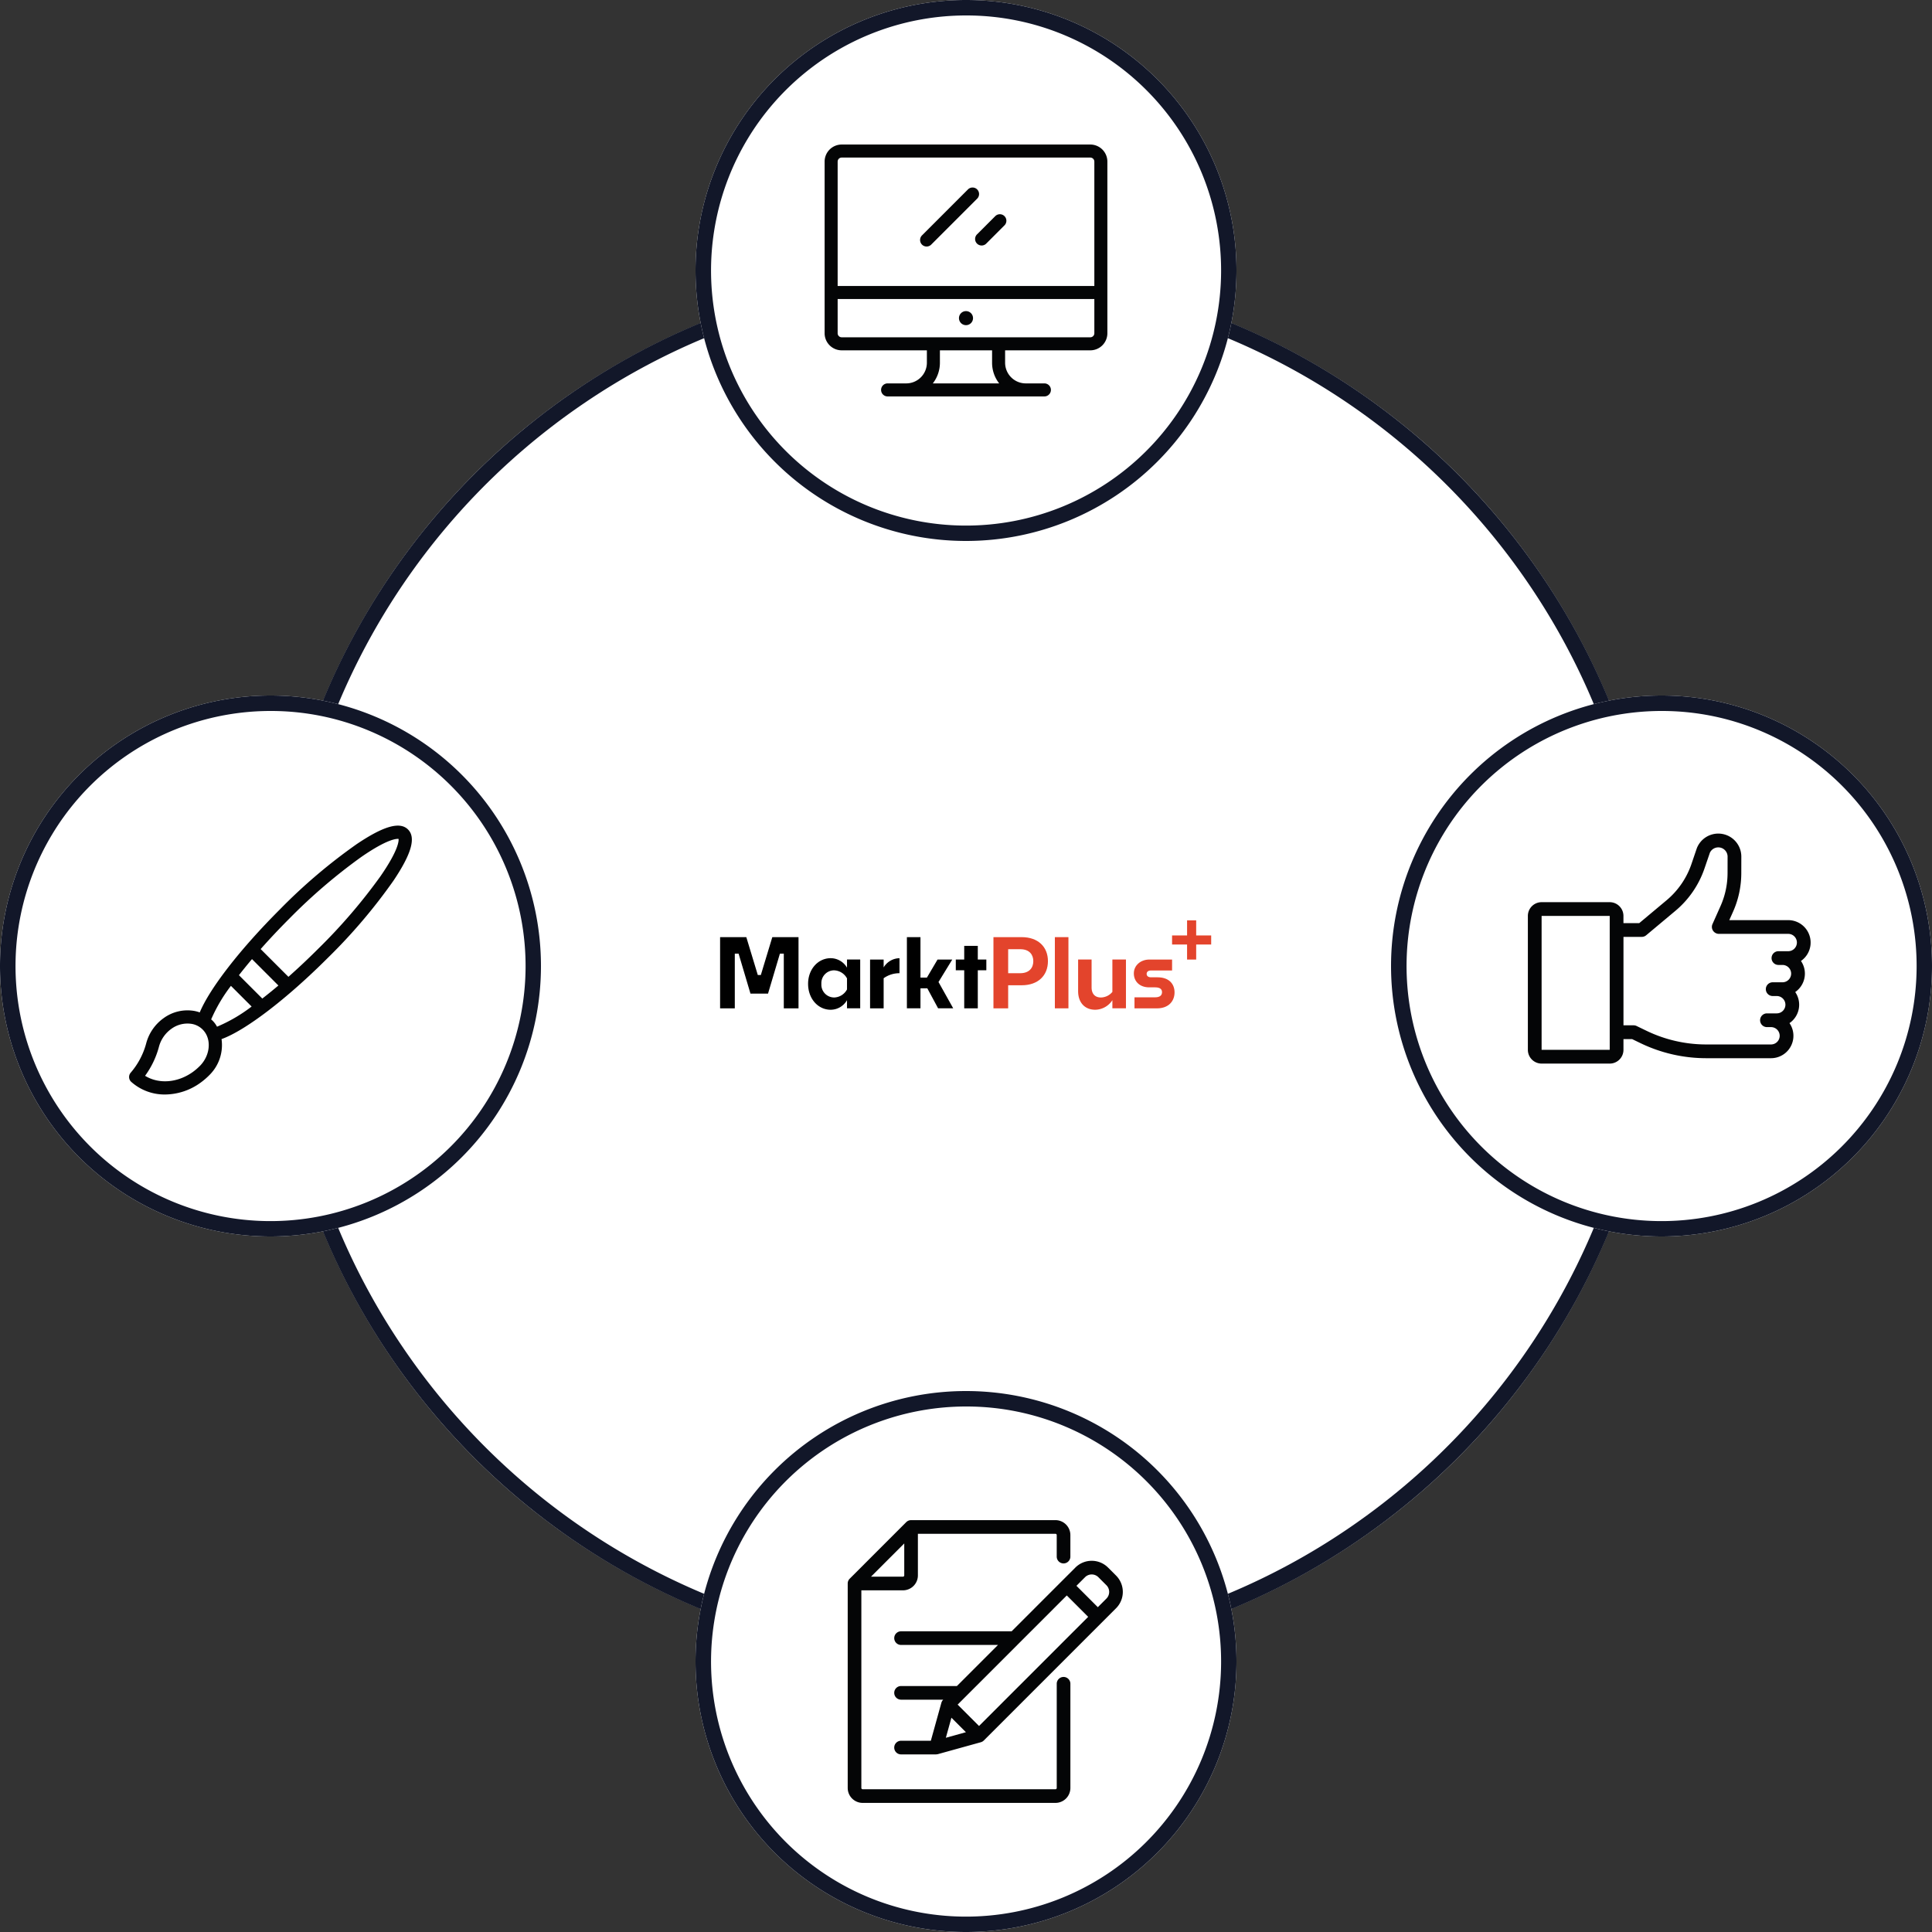 <?xml version="1.0" encoding="UTF-8"?>
<svg xmlns="http://www.w3.org/2000/svg" xmlns:xlink="http://www.w3.org/1999/xlink" width="550" height="550" viewBox="0 0 550 550">
  <rect x="0" y="0" width="550" height="550" fill="#333333" stroke="none"/>
  <defs>
    <clipPath id="clip-path">
      <path id="Pfad_96" data-name="Pfad 96" d="M0-99.74H139.8v-25.455H0Z" transform="translate(0 125.195)" fill="none"></path>
    </clipPath>
  </defs>
  <g id="Gruppe_233" data-name="Gruppe 233" transform="translate(-14202 -4212)">
    <g id="Gruppe_92" data-name="Gruppe 92" transform="translate(13876 541)">
      <g id="Gruppe_91" data-name="Gruppe 91" transform="translate(-150 -150)">
        <circle id="Ellipse_22" data-name="Ellipse 22" cx="198" cy="198" r="198" transform="translate(553 3898)" fill="#fff"></circle>
        <path id="Ellipse_22_-_Kontur" data-name="Ellipse 22 - Kontur" d="M198,4.4a195.05,195.05,0,0,0-39.022,3.933A192.517,192.517,0,0,0,89.759,37.461a194.177,194.177,0,0,0-70.147,85.182A192.589,192.589,0,0,0,8.333,158.978a195.53,195.53,0,0,0,0,78.044,192.517,192.517,0,0,0,29.128,69.219,194.177,194.177,0,0,0,85.182,70.147,192.589,192.589,0,0,0,36.335,11.279,195.53,195.53,0,0,0,78.044,0,192.517,192.517,0,0,0,69.219-29.128,194.177,194.177,0,0,0,70.147-85.182,192.589,192.589,0,0,0,11.279-36.335,195.53,195.53,0,0,0,0-78.044,192.517,192.517,0,0,0-29.128-69.219,194.177,194.177,0,0,0-85.182-70.147A192.589,192.589,0,0,0,237.022,8.333,195.05,195.05,0,0,0,198,4.4M198,0C307.352,0,396,88.648,396,198S307.352,396,198,396,0,307.352,0,198,88.648,0,198,0Z" transform="translate(553 3898)" fill="#121729"></path>
        <path id="Pfad_55" data-name="Pfad 55" d="M77,0A77,77,0,1,1,0,77,77,77,0,0,1,77,0Z" transform="translate(476 4019)" fill="#fff"></path>
        <path id="Pfad_55_-_Kontur" data-name="Pfad 55 - Kontur" d="M77,4.4A72.62,72.62,0,0,0,48.742,143.9,72.62,72.62,0,0,0,105.258,10.1,72.141,72.141,0,0,0,77,4.4M77,0A77,77,0,1,1,0,77,77,77,0,0,1,77,0Z" transform="translate(476 4019)" fill="#121729"></path>
        <path id="Pfad_57" data-name="Pfad 57" d="M77,0A77,77,0,1,1,0,77,77,77,0,0,1,77,0Z" transform="translate(872 4019)" fill="#fff"></path>
        <path id="Pfad_57_-_Kontur" data-name="Pfad 57 - Kontur" d="M77,4.4A72.62,72.62,0,0,0,48.742,143.9,72.62,72.62,0,0,0,105.258,10.1,72.141,72.141,0,0,0,77,4.4M77,0A77,77,0,1,1,0,77,77,77,0,0,1,77,0Z" transform="translate(872 4019)" fill="#121729"></path>
        <path id="Pfad_58" data-name="Pfad 58" d="M77,0A77,77,0,1,1,0,77,77,77,0,0,1,77,0Z" transform="translate(674 4217)" fill="#fff"></path>
        <path id="Pfad_58_-_Kontur" data-name="Pfad 58 - Kontur" d="M77,4.4A72.62,72.62,0,0,0,48.742,143.9,72.62,72.62,0,0,0,105.258,10.1,72.141,72.141,0,0,0,77,4.4M77,0A77,77,0,1,1,0,77,77,77,0,0,1,77,0Z" transform="translate(674 4217)" fill="#121729"></path>
        <path id="Pfad_56" data-name="Pfad 56" d="M77,0A77,77,0,1,1,0,77,77,77,0,0,1,77,0Z" transform="translate(674 3821)" fill="#fff"></path>
        <path id="Pfad_56_-_Kontur" data-name="Pfad 56 - Kontur" d="M77,4.4A72.62,72.62,0,0,0,48.742,143.9,72.62,72.62,0,0,0,105.258,10.1,72.141,72.141,0,0,0,77,4.4M77,0A77,77,0,1,1,0,77,77,77,0,0,1,77,0Z" transform="translate(674 3821)" fill="#121729"></path>
        <g id="Gruppe_88" data-name="Gruppe 88" transform="translate(710.751 3862.145)">
          <path id="Pfad_47" data-name="Pfad 47" d="M75.637,0H4.859A4.865,4.865,0,0,0,0,4.86V53.726a4.865,4.865,0,0,0,4.859,4.86H29.112v3.536A5.885,5.885,0,0,1,23.234,68H17.889a1.856,1.856,0,0,0,0,3.711H62.607a1.856,1.856,0,0,0,0-3.711H57.262a5.885,5.885,0,0,1-5.879-5.879V58.586H75.636a4.865,4.865,0,0,0,4.86-4.86V4.86A4.865,4.865,0,0,0,75.637,0M30.8,68a9.539,9.539,0,0,0,2.021-5.879V58.586H47.673v3.536A9.539,9.539,0,0,0,49.694,68ZM76.785,53.727a1.15,1.15,0,0,1-1.148,1.148H4.859a1.15,1.15,0,0,1-1.148-1.148V43.974H76.785Zm0-13.464H3.711V4.86A1.15,1.15,0,0,1,4.86,3.711H75.637A1.15,1.15,0,0,1,76.785,4.86v35.4Z" transform="translate(0 0)" fill="#040506"></path>
          <path id="Pfad_48" data-name="Pfad 48" d="M245.268,301.63a2,2,0,1,1-2,2,2,2,0,0,1,2-2" transform="translate(-205.019 -254.208)" fill="#040506"></path>
          <path id="Pfad_49" data-name="Pfad 49" d="M188.956,78.4a1.856,1.856,0,0,0-2.624,0L173.218,91.518a1.856,1.856,0,0,0,2.624,2.624l13.114-13.114a1.856,1.856,0,0,0,0-2.624" transform="translate(-145.527 -65.619)" fill="#040506"></path>
          <path id="Pfad_50" data-name="Pfad 50" d="M280.691,126.743a1.856,1.856,0,0,0-2.624,0l-5.224,5.224a1.856,1.856,0,0,0,2.624,2.624l5.224-5.224a1.856,1.856,0,0,0,0-2.624" transform="translate(-229.489 -106.358)" fill="#040506"></path>
        </g>
        <g id="Gruppe_87" data-name="Gruppe 87" transform="translate(512.751 4056.038)">
          <path id="Pfad_51" data-name="Pfad 51" d="M848.989,1.687C846.68-.622,842.049.7,834.414,5.834a156.974,156.974,0,0,0-21.906,18.618C801.18,35.778,792.568,46.9,789.7,53.766a9.988,9.988,0,0,0-1.466-.408,11.5,11.5,0,0,0-8.842,2.057,12.857,12.857,0,0,0-4.96,7.253,21.175,21.175,0,0,1-4.39,8.259,1.879,1.879,0,0,0,.171,2.624,14.259,14.259,0,0,0,9.606,3.581A17.408,17.408,0,0,0,789.9,73.792a20.222,20.222,0,0,0,2.787-2.43,11.993,11.993,0,0,0,3.22-10c6.737-2.415,18.481-11.348,30.323-23.19a157,157,0,0,0,18.618-21.906C849.981,8.628,851.3,4,848.989,1.687M789.932,68.8a16.362,16.362,0,0,1-2.222,1.934c-4.36,3.113-9.7,3.473-13.575,1.076a24.826,24.826,0,0,0,3.94-8.215h0c.009-.033.016-.066.024-.1a9.156,9.156,0,0,1,3.477-5.02,7.74,7.74,0,0,1,5.929-1.429,5.765,5.765,0,0,1,3.816,2.591c1.666,2.653,1.08,6.507-1.39,9.162m4.689-10.966a6.991,6.991,0,0,0-1.67-2.082,45.232,45.232,0,0,1,5.629-9.548l5.889,5.889a44.389,44.389,0,0,1-9.848,5.741m12.889-8.015-6.651-6.651c1.15-1.479,2.393-3.012,3.718-4.579l7.516,7.516q-2.386,2.015-4.583,3.714m33.639-34.811a157.594,157.594,0,0,1-17.582,20.5c-2.983,2.983-5.875,5.7-8.622,8.127l-7.9-7.9c2.506-2.835,5.239-5.744,8.122-8.628A157.647,157.647,0,0,1,835.67,9.526C843.2,4.314,845.8,4.306,846.3,4.374c.068.5.059,3.1-5.153,10.632" transform="translate(-769.589 -0.59)" fill="#040506"></path>
        </g>
        <g id="Gruppe_86" data-name="Gruppe 86" transform="translate(910.951 4058.32)">
          <path id="Pfad_52" data-name="Pfad 52" d="M1599.342,39.848a6.342,6.342,0,0,0-1.12-3.6,6.378,6.378,0,0,0-3.628-11.625H1577.82l1.063-2.382a26.979,26.979,0,0,0,2.353-11s.01-4.655.01-4.681A6.559,6.559,0,0,0,1568.6,4.1c-.044.11-1.571,4.606-1.571,4.606a23.24,23.24,0,0,1-7.06,10.258l-7.781,6.509h-4.5V23.422a3.917,3.917,0,0,0-3.912-3.912H1524.39a3.916,3.916,0,0,0-3.912,3.912V61.549a3.917,3.917,0,0,0,3.912,3.912h19.391a3.917,3.917,0,0,0,3.913-3.912V58.486h2.456l2.439,1.179a43.008,43.008,0,0,0,18.609,4.262h18.5a6.377,6.377,0,0,0,5.261-9.985,6.37,6.37,0,0,0,1.632-8.849,6.379,6.379,0,0,0,2.751-5.244m-55.561,21.7H1524.39V23.422h19.391l0,38.127h0m50.813-28.081h-2.784a1.956,1.956,0,1,0,0,3.912h1.151a2.468,2.468,0,0,1,0,4.937h-2.784a1.956,1.956,0,0,0,0,3.912h1.152a2.468,2.468,0,1,1,0,4.937h-2.783a1.956,1.956,0,0,0,0,3.912h1.152a2.468,2.468,0,1,1,0,4.936h-18.5a39.077,39.077,0,0,1-16.907-3.872l-2.842-1.374a1.958,1.958,0,0,0-.852-.2h-2.9V29.387h5.209a1.955,1.955,0,0,0,1.255-.456l8.326-6.965a27.145,27.145,0,0,0,8.25-11.985s1.556-4.532,1.565-4.562a2.645,2.645,0,0,1,5.033,1.139c0,.026-.009,4.673-.009,4.673a23.085,23.085,0,0,1-2.014,9.413l-2.278,5.11a1.946,1.946,0,0,0-.084,1.365,2.012,2.012,0,0,0,1.879,1.413h19.769a2.468,2.468,0,0,1,0,4.937" transform="translate(-1520.478 0)" fill="#040506"></path>
        </g>
        <g id="Gruppe_85" data-name="Gruppe 85" transform="translate(717.323 4253.751)">
          <path id="Pfad_53" data-name="Pfad 53" d="M2393.686,12.412a1.943,1.943,0,0,0,1.943-1.943V4.338a4.253,4.253,0,0,0-4.248-4.249h-41.1a1.943,1.943,0,0,0-1.374.569l-16.095,16.1a1.943,1.943,0,0,0-.569,1.374V76.336a4.255,4.255,0,0,0,4.25,4.249h54.892a4.253,4.253,0,0,0,4.248-4.249V46.672a1.943,1.943,0,1,0-3.886,0V76.336a.363.363,0,0,1-.362.363H2336.49a.364.364,0,0,1-.364-.363V20.071h11.849a4.253,4.253,0,0,0,4.248-4.248V3.975h39.16a.363.363,0,0,1,.362.363v6.13a1.942,1.942,0,0,0,1.942,1.943m-45.349,3.411a.362.362,0,0,1-.362.362h-9.1l9.462-9.461Z" transform="translate(-2332.24 -0.089)" fill="#040506"></path>
          <path id="Pfad_54" data-name="Pfad 54" d="M2479.683,77.927l-2.287-2.286a6.582,6.582,0,0,0-9.3,0l-18.146,18.147h-31.477a1.943,1.943,0,0,0,0,3.886h27.591l-11.694,11.694h-15.9a1.943,1.943,0,0,0,0,3.886h12.011l-.031.031a1.952,1.952,0,0,0-.5.854l-3,10.808h-8.48a1.943,1.943,0,0,0,0,3.886h9.958s.425-.048.489-.064l12.262-3.4a1.937,1.937,0,0,0,.854-.5l37.645-37.644a6.581,6.581,0,0,0,0-9.3M2431.225,124.1l1.585-5.711,4.125,4.125Zm9.44-3.352-6.088-6.088,31.074-31.074,6.088,6.088Zm36.27-36.27-2.448,2.448-6.087-6.088,2.448-2.448a2.691,2.691,0,0,1,3.8,0l2.286,2.286a2.691,2.691,0,0,1,0,3.8" transform="translate(-2403.282 -62.143)" fill="#040506"></path>
        </g>
      </g>
    </g>
    <g id="Gruppe_228" data-name="Gruppe 228" transform="translate(14407 4474)">
      <g id="Gruppe_159" data-name="Gruppe 159" transform="translate(0 4.783)">
        <path id="Pfad_89" data-name="Pfad 89" d="M-58.233,0-61.5,10.782h-.865L-65.637,0H-73.1V20.267h4.188V4.7h1.081l3.378,11.376h5L-56.071,4.7h1.108V20.267h4.188V0Z" transform="translate(73.095)"></path>
      </g>
      <g id="Gruppe_160" data-name="Gruppe 160" transform="translate(25.047 10.782)">
        <path id="Pfad_90" data-name="Pfad 90" d="M-43.41-46.8a5.38,5.38,0,0,1-4.648,2.729c-3.594,0-6.431-3.134-6.431-7.377,0-4.161,2.837-7.3,6.431-7.3a5.41,5.41,0,0,1,4.648,2.7v-2.324h3.756v13.89H-43.41Zm-3.729-.757a4.3,4.3,0,0,0,3.729-2.3v-3.135a4.333,4.333,0,0,0-3.729-2.3,3.632,3.632,0,0,0-3.567,3.837,3.648,3.648,0,0,0,3.567,3.891" transform="translate(54.489 58.743)"></path>
      </g>
      <g id="Gruppe_161" data-name="Gruppe 161" transform="translate(42.691 10.782)">
        <path id="Pfad_91" data-name="Pfad 91" d="M-15.141-22.34v8.566h-3.864v-13.89h3.864v2.243a5.362,5.362,0,0,1,4.513-2.621v4.269a7.684,7.684,0,0,0-4.513,1.432" transform="translate(19.005 28.042)"></path>
      </g>
      <path id="Pfad_92" data-name="Pfad 92" d="M0-99.74H139.8v-25.455H0Z" transform="translate(0 125.195)" fill="none"></path>
      <g id="Gruppe_163" data-name="Gruppe 163" transform="translate(53.174 4.783)">
        <path id="Pfad_93" data-name="Pfad 93" d="M-22.764-57.069H-24.71v5.7h-3.864V-71.634h3.864v11.511h1.837l3.026-5.134h4.188l-3.918,6.4,4.188,7.485h-4.3Z" transform="translate(28.574 71.634)"></path>
      </g>
      <path id="Pfad_94" data-name="Pfad 94" d="M-24.563-27.21v10.836h-3.864V-27.21h-2.4v-3.054h2.4v-3.891h3.864v3.891h2.432v3.054Z" transform="translate(97.921 41.424)"></path>
      <g id="Gruppe_166" data-name="Gruppe 166" transform="translate(0 0)" clip-path="url(#clip-path)">
        <g id="Gruppe_165" data-name="Gruppe 165" transform="translate(77.816 4.783)">
          <path id="Pfad_95" data-name="Pfad 95" d="M-16.41-53.68v6.567H-20.6V-67.38h8.025c4.675,0,7.485,2.756,7.485,6.837,0,4.107-2.81,6.863-7.458,6.863Zm0-10.268v6.837h3.4c2.675,0,3.756-1.594,3.756-3.432,0-1.784-1.054-3.4-3.7-3.4Z" transform="translate(20.598 67.38)" fill="#e3442c"></path>
        </g>
      </g>
      <path id="Pfad_97" data-name="Pfad 97" d="M468.694-101.67h3.864V-81.4h-3.864Z" transform="translate(-373.397 106.453)" fill="#e3442c"></path>
      <g id="Gruppe_169" data-name="Gruppe 169" transform="translate(0 0)" clip-path="url(#clip-path)">
        <g id="Gruppe_167" data-name="Gruppe 167" transform="translate(101.917 11.16)">
          <path id="Pfad_98" data-name="Pfad 98" d="M-38.222-45.317a5.921,5.921,0,0,1-4.864,2.729c-3.054,0-4.891-2.108-4.891-5.3v-9h3.837v7.945c0,1.676.837,2.864,2.675,2.864a4.324,4.324,0,0,0,3.243-1.594v-9.215h3.864v13.89h-3.864Z" transform="translate(47.977 56.883)" fill="#e3442c"></path>
        </g>
        <g id="Gruppe_168" data-name="Gruppe 168" transform="translate(117.777 11.16)">
          <path id="Pfad_99" data-name="Pfad 99" d="M-.741-54.422v-3.134H5.123c1.4,0,1.973-.595,1.973-1.459,0-.784-.486-1.378-1.946-1.378h-1.7c-2.675,0-4.378-1.648-4.378-3.972,0-2.27,1.919-3.946,4.431-3.946H9.96V-65.2h-6c-.811,0-1.243.405-1.243.973,0,.595.459.973,1.243.973H5.825c3.3,0,4.837,1.918,4.837,4.3,0,2.459-1.675,4.54-5,4.54Z" transform="translate(0.93 68.312)" fill="#e3442c"></path>
        </g>
      </g>
      <g id="Gruppe_170" data-name="Gruppe 170" transform="translate(128.667 0)">
        <path id="Pfad_101" data-name="Pfad 101" d="M-16.729,0V4.3H-21V6.891h4.269v4.27h2.594V6.891h4.269V4.3h-4.269V0Z" transform="translate(20.998)" fill="#e3442c"></path>
      </g>
    </g>
  </g>
</svg>
